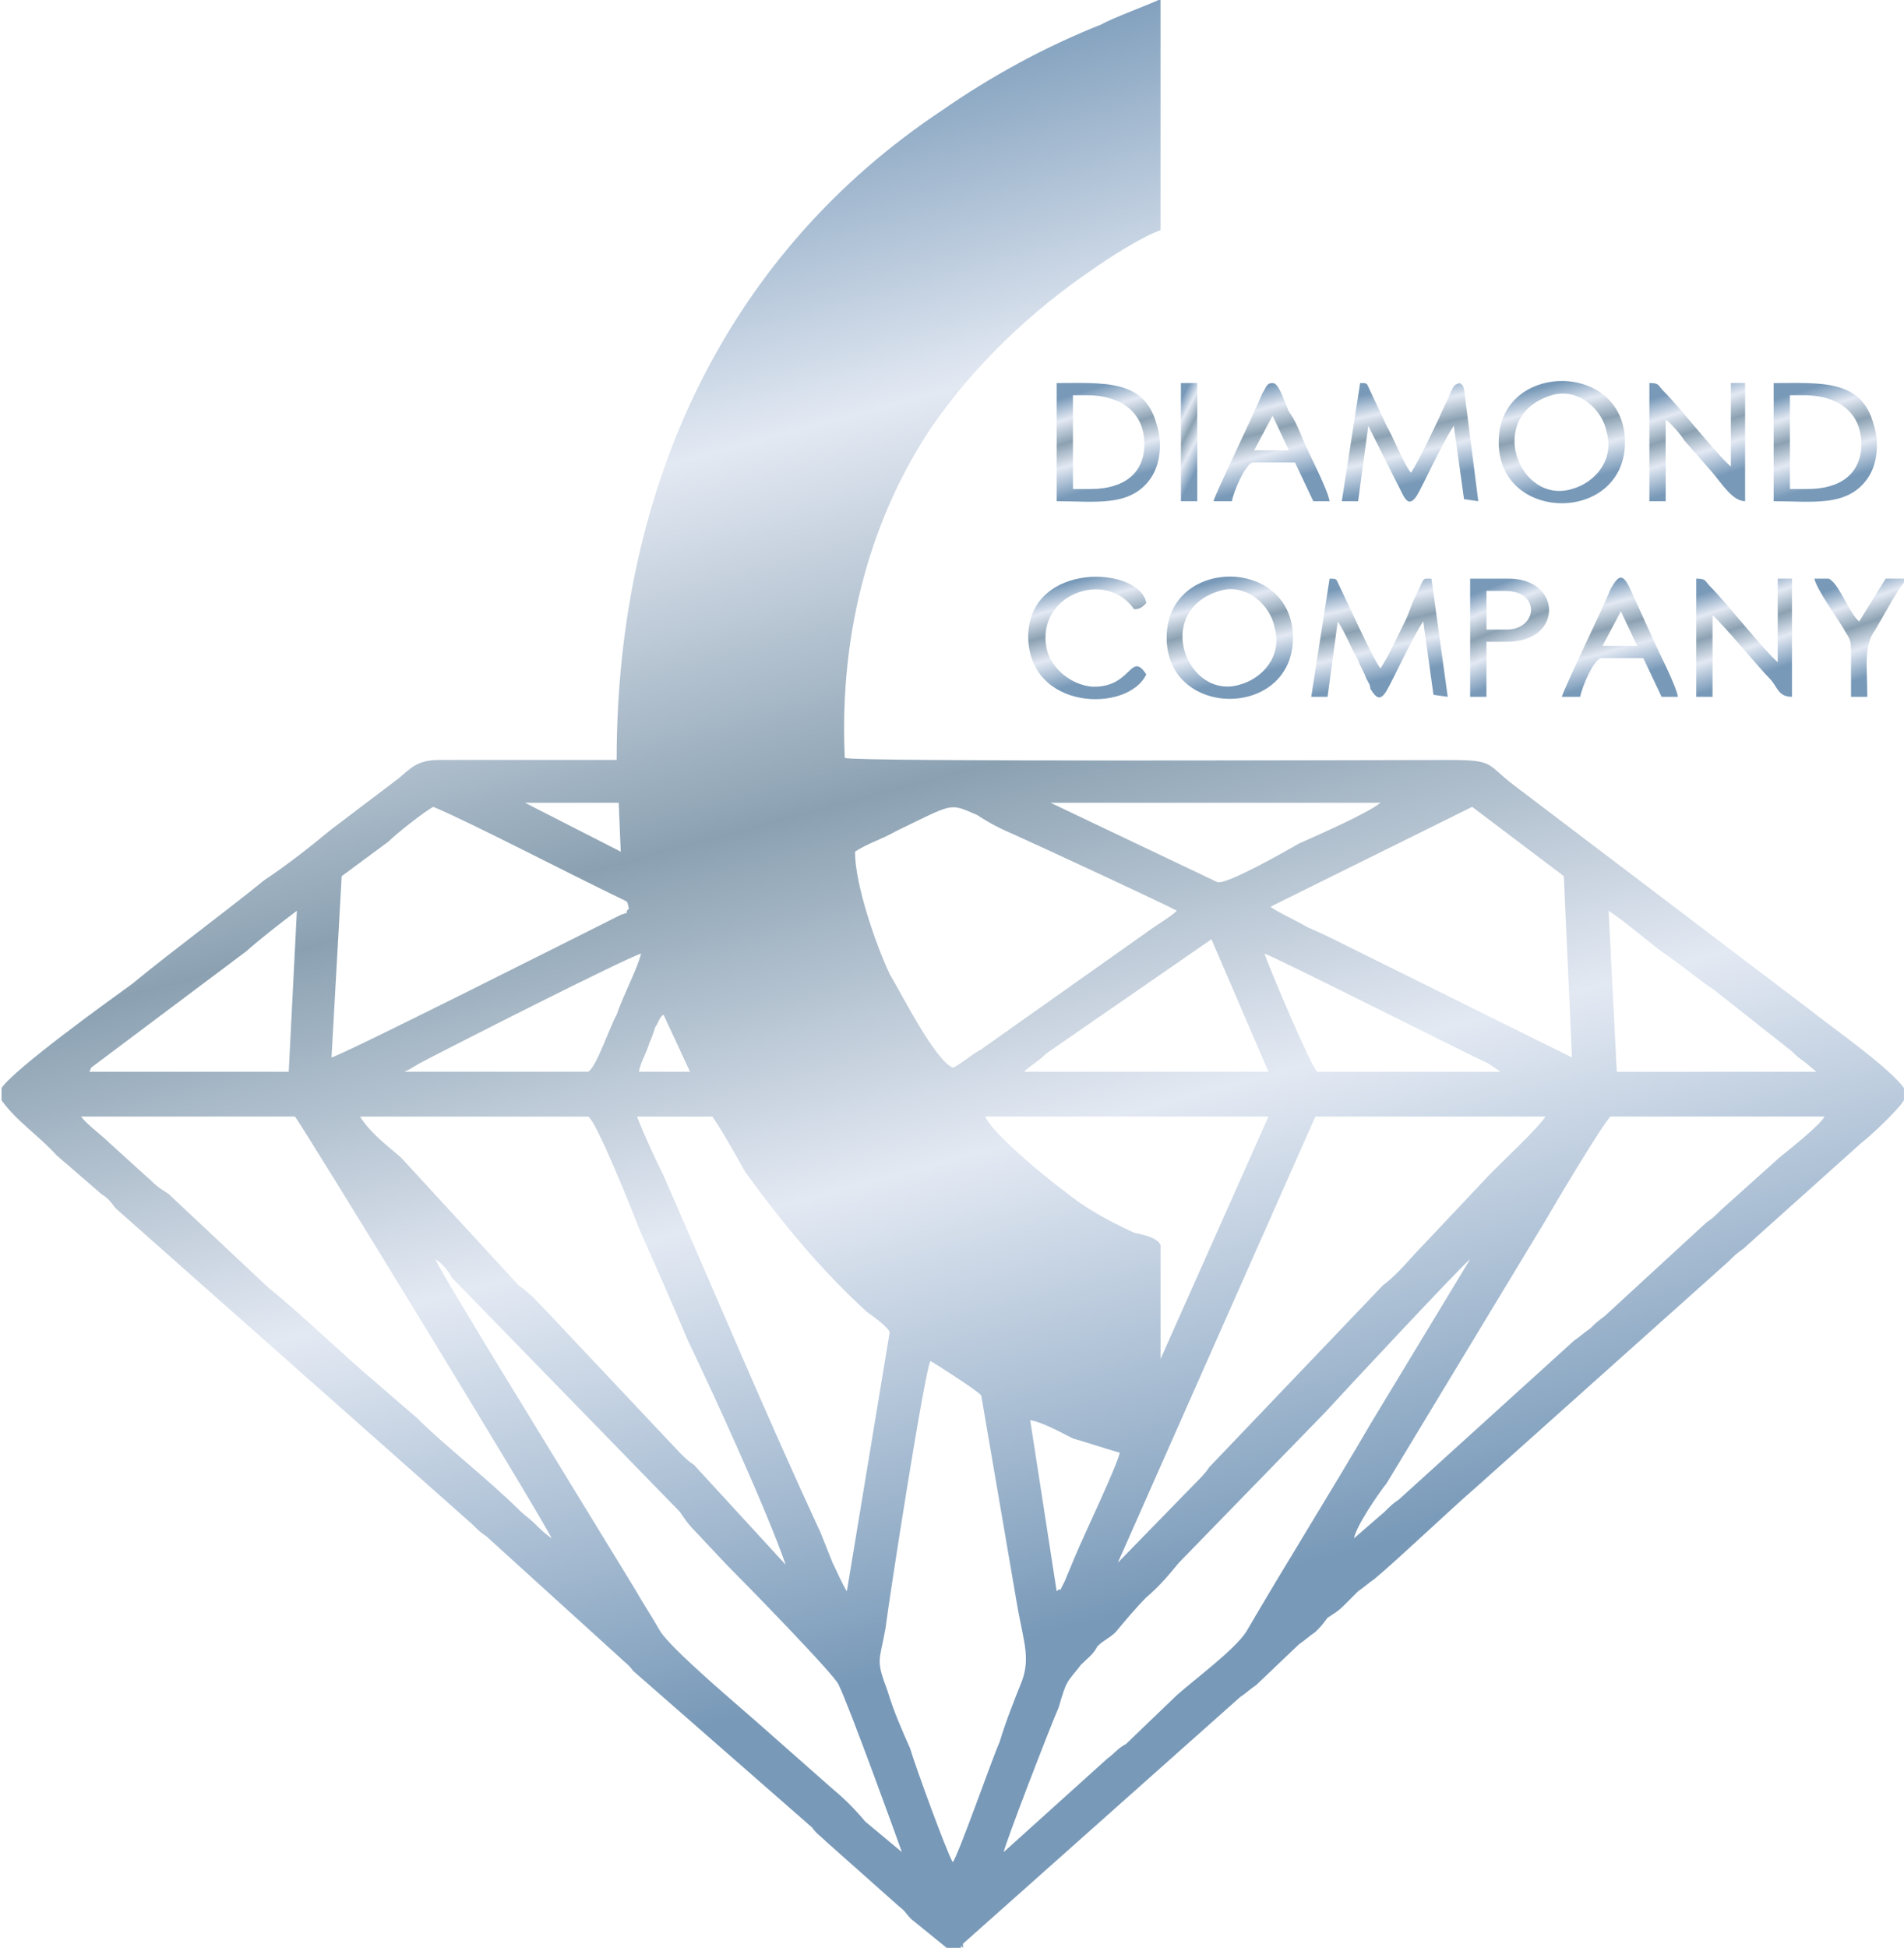 <svg width="748" height="765" viewBox="0 0 748 765" fill="none" xmlns="http://www.w3.org/2000/svg">
<path fill-rule="evenodd" clip-rule="evenodd" d="M374.307 731.378C371.904 727.375 359.908 694.572 357.504 686.566C354.304 679.362 351.104 672.166 348.701 664.159C343.901 651.359 345.501 652.959 347.898 639.356C349.498 626.556 363.101 539.327 365.497 534.527C367.097 535.331 384.704 546.53 385.501 548.13L399.9 632.153C402.304 644.953 404.7 651.359 401.5 660.162C398.3 668.162 395.1 676.162 392.697 684.169C389.497 691.372 376.691 728.178 374.294 731.378H374.307ZM418.317 620.953C415.117 627.353 417.514 622.553 415.117 624.956L404.714 557.737C409.514 558.54 416.717 562.537 421.517 564.94C427.12 566.54 434.317 568.944 439.92 570.544C438.32 576.943 426.317 601.753 422.314 611.353L418.31 620.953H418.317ZM394.311 727.382C395.114 723.378 412.714 677.769 415.914 670.573C419.114 659.373 419.114 660.973 424.717 653.769C427.12 651.366 429.517 649.766 431.117 646.566C433.52 644.163 435.917 643.366 438.32 640.963C442.323 636.163 446.32 631.363 450.323 627.36C455.927 622.56 459.126 618.556 463.123 613.756L520.736 554.544C528.736 545.741 575.148 496.128 577.552 494.528L538.342 559.344C523.942 584.147 503.933 616.16 489.533 640.963C484.733 648.166 469.53 659.366 462.326 665.766L442.323 684.972C439.123 686.572 437.523 688.976 435.12 690.576L394.311 727.382ZM354.298 727.382L339.898 715.379C335.895 710.579 331.898 706.575 327.098 702.579L299.892 678.572C291.892 671.369 263.085 647.369 259.082 640.166C255.882 634.563 252.682 629.763 249.482 624.166L190.27 527.337C187.07 521.734 172.67 498.531 171.07 494.528C173.473 496.128 175.87 498.531 177.47 501.731L267.096 593.753C268.695 596.157 270.296 598.553 272.699 600.957L285.499 614.56C291.899 620.96 328.712 658.569 329.508 661.769C333.511 669.769 353.515 724.985 354.311 727.382H354.298ZM349.498 523.334L332.695 624.963C331.095 622.56 328.691 616.963 327.091 613.763C325.491 609.76 323.891 605.763 322.291 601.76C301.485 556.947 280.678 507.334 260.675 461.725C257.475 455.325 252.676 444.922 250.272 438.522H279.882C284.682 445.725 288.685 452.922 292.682 460.125C307.081 480.128 323.088 499.334 340.694 515.341C343.098 516.941 349.498 521.741 349.498 523.341V523.334ZM516.739 438.515H607.161C603.961 443.315 591.958 454.515 585.558 460.922L559.155 488.925C554.355 493.724 549.555 500.124 543.156 504.924L475.14 576.14C473.54 578.543 471.94 580.143 470.34 581.743L439.137 613.75L516.753 438.508L516.739 438.515ZM308.688 614.56L272.679 575.35C270.275 573.75 269.479 572.947 267.075 570.55L215.059 515.334C211.056 511.331 208.659 508.131 203.859 504.931L157.447 454.522C151.843 449.722 145.443 444.922 141.447 438.522H231.072C234.272 440.122 248.672 476.131 251.076 482.531C257.475 496.938 263.875 511.338 270.275 526.541C280.678 548.144 301.485 593.76 308.681 614.567L308.688 614.56ZM531.942 604.157C532.746 599.357 541.542 586.55 544.742 582.554L607.155 479.325C610.355 473.721 630.358 440.115 632.761 438.515H716.783C715.183 441.715 703.18 451.315 699.177 454.515L675.974 475.321C673.571 477.725 672.774 478.521 670.371 480.121L630.358 516.927C627.158 519.331 627.158 519.331 624.754 521.727C622.351 523.327 620.751 524.927 618.354 526.527L549.535 588.947C547.132 590.547 546.335 591.35 543.932 593.747L531.929 604.15L531.942 604.157ZM455.92 488.925C454.32 485.725 448.716 484.921 445.517 484.125C435.113 479.325 426.317 474.525 417.514 467.321C411.91 463.318 389.504 444.915 387.107 438.515H498.336L455.926 533.737V488.925H455.92ZM216.659 604.157C213.459 601.753 212.656 600.957 210.259 598.553C207.856 596.15 206.256 595.353 203.859 592.95C192.66 581.75 174.256 567.344 163.853 556.94L146.253 541.737C136.654 533.737 117.447 515.334 105.444 505.728L66.234 468.921C63.831 467.321 62.231 466.518 59.834 464.122L43.031 448.918C39.831 445.718 34.228 441.715 31.831 438.515H115.854C116.657 438.515 215.079 599.35 216.679 604.157H216.659ZM251.069 420.909C251.069 418.505 254.269 412.909 255.072 409.709C255.875 408.109 256.672 405.705 257.475 403.309C258.279 402.506 259.075 399.306 260.675 398.509L271.079 420.915H251.076L251.069 420.909ZM402.304 420.909C404.707 418.505 407.907 416.905 411.107 413.705L475.923 368.893L498.329 420.902H402.304V420.909ZM517.529 420.909C515.126 419.309 498.329 379.302 496.729 374.496C503.129 376.899 569.545 410.505 584.748 417.709L589.548 420.909H517.529ZM159.04 420.909C159.843 420.105 159.04 420.909 160.64 420.105L164.643 417.702C179.846 409.702 244.662 376.892 251.865 374.489C250.265 380.889 244.662 391.292 242.266 398.495C239.862 402.499 234.266 419.302 231.066 420.902H159.046L159.04 420.909ZM35.011 420.909C35.815 420.105 35.011 420.909 35.815 419.309L96.627 373.699C103.027 368.096 110.23 362.499 116.63 357.699L113.43 420.915H35.011V420.909ZM652.764 373.699C659.967 378.499 666.367 384.102 673.57 388.902L703.977 412.909C705.577 414.509 706.38 415.312 708.777 416.912L713.577 420.915H635.158L631.958 357.699C639.161 362.499 646.357 368.899 652.764 373.699ZM152.64 330.486C155.84 327.286 167.04 318.483 170.246 316.883C185.449 323.283 223.856 343.286 243.865 352.893C247.065 354.493 246.269 353.696 247.065 356.896L246.262 357.699C246.262 357.699 246.262 357.699 246.262 358.503L243.859 359.306C226.252 368.109 135.83 413.719 130.233 415.319L134.237 344.103L152.64 330.5V330.486ZM578.348 316.883L614.358 344.089L617.558 415.305L528.736 371.296C523.936 368.893 519.136 366.496 513.532 364.093C511.129 362.493 500.733 357.693 499.133 356.093L578.355 316.883H578.348ZM335.888 334.49C340.688 331.29 346.291 329.69 351.888 326.49C375.091 315.29 372.694 315.29 383.894 320.09C388.694 323.29 393.494 325.693 399.097 328.09C406.3 331.29 459.91 356.099 462.313 357.699C459.91 360.103 454.313 363.303 451.113 365.699L385.494 412.112C382.294 413.712 376.691 418.512 374.294 419.315C367.091 416.115 354.291 390.509 349.491 382.509C343.888 370.506 335.888 347.303 335.888 334.496V334.49ZM542.339 315.283C537.539 319.286 517.529 328.083 510.332 331.283C504.729 334.483 482.323 347.289 478.326 346.486L412.707 315.276H542.339V315.283ZM206.256 315.283H243.062L243.865 334.49L206.256 315.283ZM0.602 427.309V432.108C6.205 440.108 15.805 446.508 22.205 453.712L39.804 468.915C42.208 470.515 43.004 471.318 45.408 474.518L185.443 598.547C187.846 600.95 188.643 601.747 191.046 603.346L243.062 650.556C245.465 652.959 247.065 653.756 248.665 656.159L319.085 717.775C320.685 720.178 322.285 720.975 324.688 723.378L353.494 748.985C355.898 750.585 356.694 752.988 359.098 754.588L371.897 764.991H376.697H377.501V764.188L378.304 764.991V763.391L487.129 666.562C489.533 664.962 491.133 663.362 493.529 661.762L510.332 645.756C512.736 644.156 514.336 642.556 516.732 640.956C519.136 638.553 519.136 638.553 521.532 635.353C523.936 633.753 525.536 632.949 527.932 630.553C530.336 628.149 531.132 627.353 533.535 624.95C535.939 623.35 537.539 621.75 539.935 620.15C549.535 612.15 568.742 593.747 580.745 583.343L679.167 495.324C681.57 492.921 682.367 492.124 684.77 490.525L731.183 448.918C734.383 446.515 745.583 436.112 747.986 432.115V427.315C742.383 419.315 718.383 402.512 710.377 396.106L594.348 308.08C583.945 300.08 587.145 298.48 569.545 298.48C540.739 298.48 337.488 299.283 331.884 297.677C329.481 246.464 343.084 201.651 366.294 167.241C383.097 143.235 404.707 122.435 429.51 105.625C435.113 101.622 448.716 92.826 455.913 90.422V0H455.11C451.91 1.6 436.707 7.203 432.703 9.6C410.297 18.403 388.694 30.406 370.291 43.206C287.072 98.415 242.259 188.838 242.259 298.467H172.643C163.84 298.467 161.443 301.666 156.636 305.67L130.233 325.673C121.43 332.876 113.43 339.276 103.83 345.676C87.027 359.279 69.421 372.079 51.814 386.486C43.011 392.885 6.205 419.295 0.602 427.295V427.309Z" fill="url(#paint0_linear_260_2588)"/>
<path fill-rule="evenodd" clip-rule="evenodd" d="M527.143 196.844H533.543L537.547 167.235L548.746 189.641C551.15 193.645 552.75 200.841 556.746 194.441C559.15 190.438 566.346 174.438 571.146 167.235L575.15 196.041L580.753 196.844L575.15 152.835C574.346 150.432 575.15 152.032 573.55 150.432C570.35 151.235 571.146 152.032 567.946 158.432C564.746 165.635 557.543 180.838 554.343 185.638C551.94 183.235 547.14 171.238 544.743 167.235L538.343 153.632C536.743 150.432 537.54 150.432 534.34 150.432L527.137 196.844H527.143Z" fill="url(#paint1_linear_260_2588)"/>
<path fill-rule="evenodd" clip-rule="evenodd" d="M515.14 273.663H521.539L525.543 244.06C528.743 248.86 530.343 253.66 533.543 259.263C534.346 261.667 535.946 264.063 536.743 266.467C537.546 268.067 538.343 268.87 538.343 270.47C540.746 274.473 542.346 275.27 544.742 271.273C547.146 267.27 554.342 251.27 559.142 244.067L563.146 272.873L568.749 273.677L562.349 227.27C558.346 227.27 559.946 226.467 555.949 234.474C554.349 237.674 553.546 240.874 551.946 244.074C549.542 248.874 545.546 257.677 542.346 262.477C539.943 260.073 529.539 236.87 526.339 230.47C524.739 227.27 525.536 227.27 522.336 227.27L515.133 273.677L515.14 273.663Z" fill="url(#paint2_linear_260_2588)"/>
<path fill-rule="evenodd" clip-rule="evenodd" d="M479.137 232.057C489.54 228.857 499.14 237.66 500.74 246.456C503.94 257.656 495.94 266.46 487.136 268.863C466.33 275.263 452.727 240.057 479.137 232.057ZM458.33 250.46C458.33 282.466 507.943 282.466 507.943 250.46C507.943 218.454 458.33 218.454 458.33 250.46Z" fill="url(#paint3_linear_260_2588)"/>
<path fill-rule="evenodd" clip-rule="evenodd" d="M609.565 155.232C619.969 152.033 629.568 160.836 631.168 169.639C634.368 180.839 626.368 189.642 617.565 192.045C596.759 198.445 583.156 163.239 609.565 155.239V155.232ZM588.766 173.636C588.766 205.642 638.378 205.642 638.378 173.636C638.378 141.629 588.766 141.629 588.766 173.636Z" fill="url(#paint4_linear_260_2588)"/>
<path fill-rule="evenodd" clip-rule="evenodd" d="M647.977 196.845H654.377V164.839C655.977 165.642 660.777 171.239 661.581 172.839L672.78 185.639C676.784 190.439 680.78 196.839 685.58 196.839V150.426H679.977V183.235C674.374 178.435 659.974 160.032 653.574 153.626C651.171 151.222 651.974 150.426 647.971 150.426V196.839L647.977 196.845Z" fill="url(#paint5_linear_260_2588)"/>
<path fill-rule="evenodd" clip-rule="evenodd" d="M666.381 273.664H672.781V241.658C675.981 244.061 691.184 262.464 695.187 266.461C698.387 269.661 698.387 273.664 703.99 273.664V227.258H698.387V260.061C692.784 255.261 678.384 236.858 671.984 230.458C669.581 228.054 670.384 227.258 666.381 227.258V273.664Z" fill="url(#paint6_linear_260_2588)"/>
<path fill-rule="evenodd" clip-rule="evenodd" d="M421.517 155.231H427.12C439.124 155.231 448.723 160.835 449.527 172.838C450.33 186.441 440.724 192.038 428.72 192.038H421.517V155.231ZM415.117 196.844C430.32 196.844 443.924 199.248 451.923 188.041C455.927 182.438 456.723 173.641 454.327 166.438C449.527 148.838 433.52 150.438 415.117 150.438V196.851V196.844Z" fill="url(#paint7_linear_260_2588)"/>
<path fill-rule="evenodd" clip-rule="evenodd" d="M703.187 155.231H708.79C720.794 155.231 730.393 160.835 731.197 172.838C732 186.441 722.394 192.038 710.39 192.038H703.187V155.231ZM696.787 196.844C711.99 196.844 725.593 199.248 733.593 188.041C737.597 182.438 738.393 173.641 735.997 166.438C731.197 148.838 715.19 150.438 696.787 150.438V196.851V196.844Z" fill="url(#paint8_linear_260_2588)"/>
<path fill-rule="evenodd" clip-rule="evenodd" d="M636.771 240.057L643.171 253.66H629.568L636.771 240.057ZM613.568 273.663H620.772C621.575 269.66 625.572 260.06 628.772 258.46H645.575L652.778 273.663H659.178C658.374 268.863 651.178 255.26 648.775 249.657L640.775 232.057C637.575 224.854 635.975 225.657 632.775 231.254C629.575 239.254 614.372 270.463 613.575 273.663H613.568Z" fill="url(#paint9_linear_260_2588)"/>
<path fill-rule="evenodd" clip-rule="evenodd" d="M499.936 163.237L506.336 176.84H492.733L499.936 163.237ZM476.733 196.844H483.937C484.74 192.84 488.737 183.24 491.936 181.64H508.74L515.943 196.844H522.343C521.539 192.044 514.343 178.44 511.94 172.837C510.34 168.834 508.74 164.837 506.336 161.637C503.933 156.034 502.333 150.438 499.936 150.438C497.533 150.438 497.533 152.037 495.933 154.441C492.733 162.441 477.53 193.65 476.727 196.85L476.733 196.844Z" fill="url(#paint10_linear_260_2588)"/>
<path fill-rule="evenodd" clip-rule="evenodd" d="M450.331 264.861C443.931 255.261 444.727 270.464 428.728 269.661C420.728 268.858 412.721 262.458 411.121 254.458C407.118 233.651 434.324 223.248 445.531 239.255C447.934 239.255 448.731 238.451 450.331 236.851C447.927 222.452 404.721 220.048 403.918 249.651C403.918 279.261 443.128 280.057 450.331 264.854V264.861Z" fill="url(#paint11_linear_260_2588)"/>
<path fill-rule="evenodd" clip-rule="evenodd" d="M583.959 232.058H591.162C605.562 232.058 603.962 247.261 591.965 247.261H583.965V232.058H583.959ZM577.559 273.664H583.959V252.061H591.958C614.365 252.061 613.561 227.258 592.762 227.258H577.559V273.664Z" fill="url(#paint12_linear_260_2588)"/>
<path fill-rule="evenodd" clip-rule="evenodd" d="M748 228.858V227.258H740.797L730.394 244.061C726.39 240.861 722.394 228.858 718.39 227.258H712.787C713.59 231.261 721.59 242.461 723.987 246.458C727.187 252.061 727.187 250.461 727.187 258.461C727.187 263.261 727.187 268.864 727.187 273.664H733.587C733.587 261.661 731.987 253.661 736.787 247.261C739.19 243.258 745.59 231.261 747.987 228.858H748Z" fill="url(#paint13_linear_260_2588)"/>
<path fill-rule="evenodd" clip-rule="evenodd" d="M463.934 196.844H467.134H470.334V150.432H463.934V196.844Z" fill="url(#paint14_linear_260_2588)"/>
<defs>
<linearGradient id="paint0_linear_260_2588" x1="400.493" y1="0.5" x2="561.995" y2="601.499" gradientUnits="userSpaceOnUse">
<stop stop-color="#7899B8"/>
<stop offset="0.225" stop-color="#E3E9F3"/>
<stop offset="0.46" stop-color="#8BA1B2"/>
<stop offset="0.695" stop-color="#E3E9F3"/>
<stop offset="1" stop-color="#7899B8"/>
</linearGradient>
<linearGradient id="paint1_linear_260_2588" x1="555.824" y1="150.462" x2="564.323" y2="187.742" gradientUnits="userSpaceOnUse">
<stop stop-color="#7899B8"/>
<stop offset="0.225" stop-color="#E3E9F3"/>
<stop offset="0.46" stop-color="#8BA1B2"/>
<stop offset="0.695" stop-color="#E3E9F3"/>
<stop offset="1" stop-color="#7899B8"/>
</linearGradient>
<linearGradient id="paint2_linear_260_2588" x1="543.82" y1="227.279" x2="552.353" y2="264.628" gradientUnits="userSpaceOnUse">
<stop stop-color="#7899B8"/>
<stop offset="0.225" stop-color="#E3E9F3"/>
<stop offset="0.46" stop-color="#8BA1B2"/>
<stop offset="0.695" stop-color="#E3E9F3"/>
<stop offset="1" stop-color="#7899B8"/>
</linearGradient>
<linearGradient id="paint3_linear_260_2588" x1="484.876" y1="226.486" x2="494.527" y2="264.476" gradientUnits="userSpaceOnUse">
<stop stop-color="#7899B8"/>
<stop offset="0.225" stop-color="#E3E9F3"/>
<stop offset="0.46" stop-color="#8BA1B2"/>
<stop offset="0.695" stop-color="#E3E9F3"/>
<stop offset="1" stop-color="#7899B8"/>
</linearGradient>
<linearGradient id="paint4_linear_260_2588" x1="615.311" y1="149.662" x2="624.962" y2="187.651" gradientUnits="userSpaceOnUse">
<stop stop-color="#7899B8"/>
<stop offset="0.225" stop-color="#E3E9F3"/>
<stop offset="0.46" stop-color="#8BA1B2"/>
<stop offset="0.695" stop-color="#E3E9F3"/>
<stop offset="1" stop-color="#7899B8"/>
</linearGradient>
<linearGradient id="paint5_linear_260_2588" x1="668.094" y1="150.456" x2="679.56" y2="185.843" gradientUnits="userSpaceOnUse">
<stop stop-color="#7899B8"/>
<stop offset="0.225" stop-color="#E3E9F3"/>
<stop offset="0.46" stop-color="#8BA1B2"/>
<stop offset="0.695" stop-color="#E3E9F3"/>
<stop offset="1" stop-color="#7899B8"/>
</linearGradient>
<linearGradient id="paint6_linear_260_2588" x1="686.504" y1="227.288" x2="697.965" y2="262.666" gradientUnits="userSpaceOnUse">
<stop stop-color="#7899B8"/>
<stop offset="0.225" stop-color="#E3E9F3"/>
<stop offset="0.46" stop-color="#8BA1B2"/>
<stop offset="0.695" stop-color="#E3E9F3"/>
<stop offset="1" stop-color="#7899B8"/>
</linearGradient>
<linearGradient id="paint7_linear_260_2588" x1="436.818" y1="150.431" x2="447.697" y2="186.45" gradientUnits="userSpaceOnUse">
<stop stop-color="#7899B8"/>
<stop offset="0.225" stop-color="#E3E9F3"/>
<stop offset="0.46" stop-color="#8BA1B2"/>
<stop offset="0.695" stop-color="#E3E9F3"/>
<stop offset="1" stop-color="#7899B8"/>
</linearGradient>
<linearGradient id="paint8_linear_260_2588" x1="718.488" y1="150.431" x2="729.367" y2="186.45" gradientUnits="userSpaceOnUse">
<stop stop-color="#7899B8"/>
<stop offset="0.225" stop-color="#E3E9F3"/>
<stop offset="0.46" stop-color="#8BA1B2"/>
<stop offset="0.695" stop-color="#E3E9F3"/>
<stop offset="1" stop-color="#7899B8"/>
</linearGradient>
<linearGradient id="paint9_linear_260_2588" x1="637.972" y1="226.886" x2="647.876" y2="263.646" gradientUnits="userSpaceOnUse">
<stop stop-color="#7899B8"/>
<stop offset="0.225" stop-color="#E3E9F3"/>
<stop offset="0.46" stop-color="#8BA1B2"/>
<stop offset="0.695" stop-color="#E3E9F3"/>
<stop offset="1" stop-color="#7899B8"/>
</linearGradient>
<linearGradient id="paint10_linear_260_2588" x1="501.134" y1="150.468" x2="510.882" y2="186.96" gradientUnits="userSpaceOnUse">
<stop stop-color="#7899B8"/>
<stop offset="0.225" stop-color="#E3E9F3"/>
<stop offset="0.46" stop-color="#8BA1B2"/>
<stop offset="0.695" stop-color="#E3E9F3"/>
<stop offset="1" stop-color="#7899B8"/>
</linearGradient>
<linearGradient id="paint11_linear_260_2588" x1="428.751" y1="226.547" x2="439.01" y2="264.263" gradientUnits="userSpaceOnUse">
<stop stop-color="#7899B8"/>
<stop offset="0.225" stop-color="#E3E9F3"/>
<stop offset="0.46" stop-color="#8BA1B2"/>
<stop offset="0.695" stop-color="#E3E9F3"/>
<stop offset="1" stop-color="#7899B8"/>
</linearGradient>
<linearGradient id="paint12_linear_260_2588" x1="594.147" y1="227.288" x2="607.454" y2="261.15" gradientUnits="userSpaceOnUse">
<stop stop-color="#7899B8"/>
<stop offset="0.225" stop-color="#E3E9F3"/>
<stop offset="0.46" stop-color="#8BA1B2"/>
<stop offset="0.695" stop-color="#E3E9F3"/>
<stop offset="1" stop-color="#7899B8"/>
</linearGradient>
<linearGradient id="paint13_linear_260_2588" x1="731.628" y1="227.288" x2="743.707" y2="262.199" gradientUnits="userSpaceOnUse">
<stop stop-color="#7899B8"/>
<stop offset="0.225" stop-color="#E3E9F3"/>
<stop offset="0.46" stop-color="#8BA1B2"/>
<stop offset="0.695" stop-color="#E3E9F3"/>
<stop offset="1" stop-color="#7899B8"/>
</linearGradient>
<linearGradient id="paint14_linear_260_2588" x1="467.358" y1="150.462" x2="483.452" y2="158.915" gradientUnits="userSpaceOnUse">
<stop stop-color="#7899B8"/>
<stop offset="0.225" stop-color="#E3E9F3"/>
<stop offset="0.46" stop-color="#8BA1B2"/>
<stop offset="0.695" stop-color="#E3E9F3"/>
<stop offset="1" stop-color="#7899B8"/>
</linearGradient>
</defs>
</svg>
